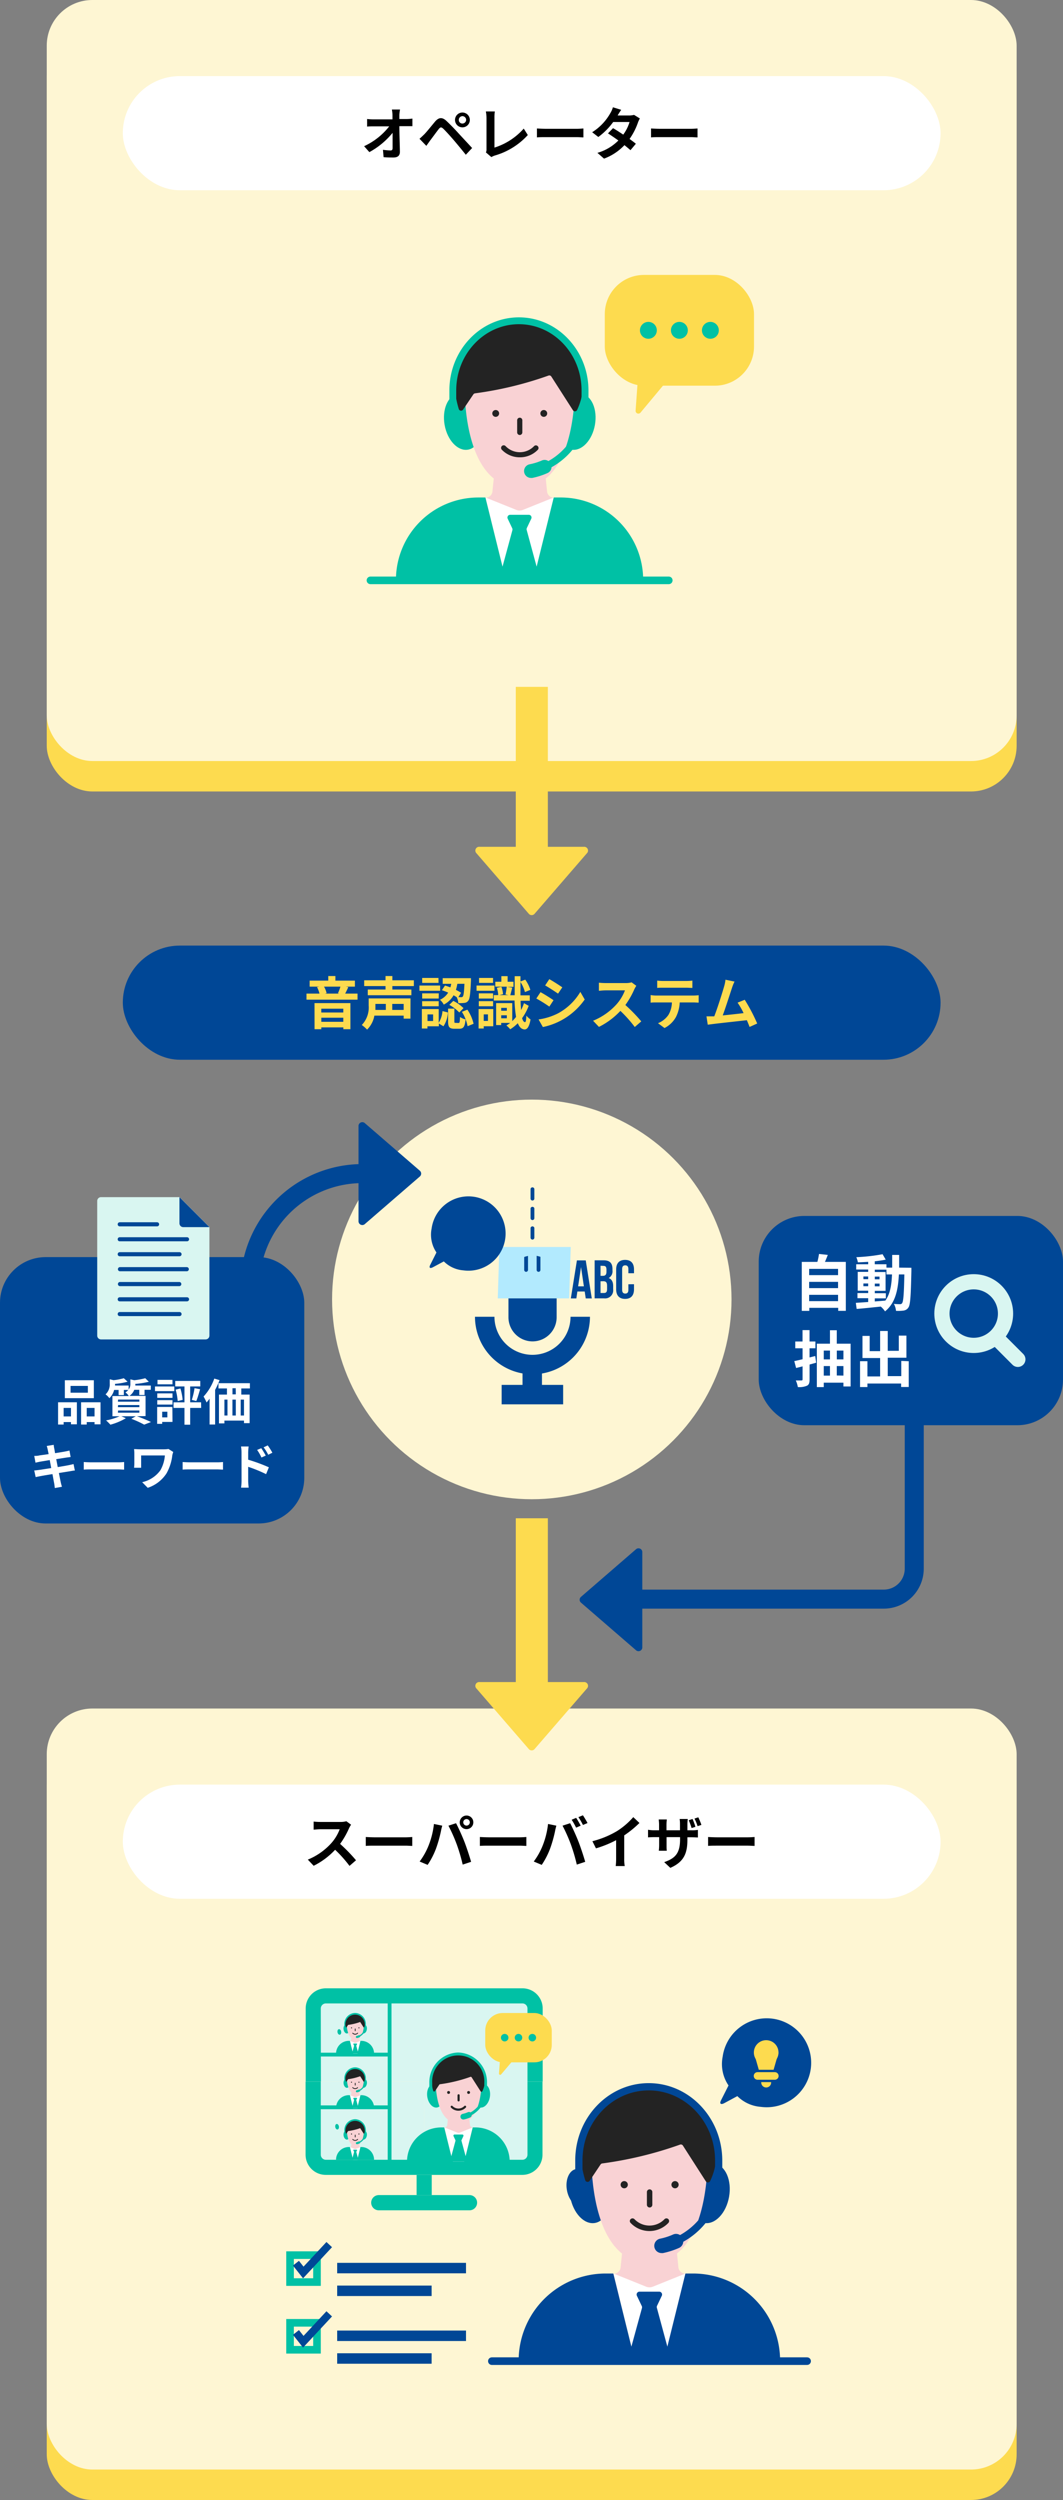 <svg xmlns="http://www.w3.org/2000/svg" viewBox="0 0 279.48 657"><rect x="0" y="0" width="279.48" height="657" fill="#808080" stroke="none"/><defs><clipPath id="clip-path"><path d="M146.35 346.19a6.35 6.35 0 01-6.34 6.33 6.35 6.35 0 01-6.33-6.33v-9.92a6.35 6.35 0 016.33-6.33 6.35 6.35 0 016.34 6.33z" fill="none"/></clipPath><style>.cls-16{fill:none}.cls-2{fill:#fddb4f}.cls-3{fill:#fef6d3}.cls-4{fill:#fff}.cls-5{fill:#004796}.cls-6{fill:#00c1a5}.cls-7{fill:#f9d2d4}.cls-8{fill:#232323}.cls-16{stroke:#00c1a5;stroke-miterlimit:10;stroke-width:2px}.cls-13{fill:#d9f6f1}.cls-18{fill:#0068b7}</style></defs><g id="レイヤー_2" data-name="レイヤー 2"><g id="contents"><rect class="cls-2" x="12.29" y="8" width="255" height="200" rx="12"/><rect class="cls-3" x="12.29" width="255" height="200" rx="12"/><rect class="cls-4" x="32.29" y="20" width="215" height="30" rx="15"/><path d="M105 30.2v1.08h1.88a11.37 11.37 0 001.55-.12v2H105c0 2.19.11 4.7.14 6.72 0 1-.54 1.51-1.68 1.51-.91 0-1.75 0-2.61-.09l-.16-1.94a14 14 0 002 .18c.38 0 .53-.2.53-.63v-4a20.53 20.53 0 01-6.11 5.07l-1.38-1.56a17.86 17.86 0 006.6-5.21h-4.1c-.54 0-1.18 0-1.71.06v-2a14.56 14.56 0 001.67.1h5v-1.08c0-.64-.1-1.12-.15-1.51h2.13a10.93 10.93 0 00-.17 1.42zm6.56 5.09c.67-.69 1.84-2.16 2.87-3.39.89-1 1.78-1.22 2.95-.12 1 .94 2.16 2.14 3.05 3.12s2.54 2.73 3.7 4l-1.66 1.77c-1-1.25-2.28-2.8-3.16-3.83s-2.21-2.49-2.75-3-.79-.45-1.22.09c-.59.75-1.66 2.23-2.25 3-.35.48-.71 1-1 1.4l-1.8-1.86c.47-.4.8-.73 1.27-1.18zm10-5.72a1.95 1.95 0 11-1.93 1.95 1.95 1.95 0 011.94-1.95zm0 2.9a1 1 0 001-.95 1 1 0 00-1-1 1 1 0 00-.94 1 .94.94 0 00.95.95zm6.35 6.66V31a9.51 9.51 0 00-.17-1.71h2.36A10.87 10.87 0 00130 31v7.79a17.13 17.13 0 007.7-5l1.07 1.7a18.72 18.72 0 01-8.7 5.39 4.3 4.3 0 00-.88.41l-1.43-1.23a2 2 0 00.15-.93zm15.67-5.28h8.06c.7 0 1.36-.06 1.75-.09v2.35c-.36 0-1.13-.07-1.75-.07h-8.06c-.86 0-1.86 0-2.41.07v-2.35c.54.04 1.63.09 2.41.09zm18.81-3.5h3a5 5 0 001.31-.16l1.53.94a7.12 7.12 0 00-.5 1.07 17.19 17.19 0 01-2.21 4.32c.64.46 1.23.9 1.66 1.26l-1.42 1.69c-.41-.37-1-.84-1.58-1.33a14.11 14.11 0 01-5.37 3.55l-1.74-1.52a12.66 12.66 0 005.51-3.25c-1-.72-2-1.39-2.73-1.87l1.33-1.37c.79.45 1.74 1.07 2.68 1.7a10.83 10.83 0 001.66-3.32h-4.3a17.8 17.8 0 01-3.91 3.94l-1.62-1.25a14 14 0 004.77-5 6 6 0 00.68-1.56l2.18.67c-.32.49-.75 1.14-.93 1.49zm11.19 3.5h8.06c.7 0 1.36-.06 1.75-.09v2.35c-.36 0-1.13-.07-1.75-.07h-8.06c-.86 0-1.86 0-2.41.07v-2.35c.54.04 1.63.09 2.41.09z"/><rect class="cls-5" x="32.29" y="248.5" width="215" height="30" rx="15"/><path class="cls-2" d="M94 261.12v1.59H80.58v-1.59H84a7.6 7.6 0 00-.65-1.71l.62-.12h-2.56v-1.58h4.9v-1.21h1.87v1.21h5.13v1.58h-2.38l.65.13c-.3.62-.57 1.23-.83 1.7zm-11.31 2.5h9.44v6.86h-1.86V270h-5.79v.48H82.7zm1.78 1.47v1h5.79v-1zm5.79 3.44v-1.07h-5.78v1.07zm-5.07-9.24a6.07 6.07 0 01.68 1.72l-.45.11h3.81l-.38-.09a10.82 10.82 0 00.65-1.74zm22.72 8.41h-1.78v-.79h-7.7a6.86 6.86 0 01-1.92 3.68 8.5 8.5 0 00-1.39-1.22 6.64 6.64 0 001.81-5.13v-1.86h11zm-4.75-8.56v.91h5v1.5H96.69v-1.5h4.67v-.91h-5.61v-1.52h5.61v-1.12h1.8v1.12h5.65v1.52zm-4.46 4.69v1.58h2.74v-1.58zm7.43 0h-3v1.58h3zm9.59-3.45h-5.44V259h5.44zm-.38 8.41a6.87 6.87 0 001-3.08l1.41.36a7.08 7.08 0 01-1.16 3.64l-1.21-.73v.73h-3v.58h-1.47v-5.11h4.43zm0-6.37H111v-1.36h4.36zm-4.36.69h4.36v1.34H111zm4.32-4.8H111V257h4.28zm-1.43 8.28h-1.47v1.73h1.47zM117 259c.45.13.93.31 1.41.49.09-.31.17-.63.23-.94h-2.25v-1.49h7.43v.66c-.15 3.39-.3 4.79-.71 5.27a1.35 1.35 0 01-1 .57 10.54 10.54 0 01-1.61.06 4.41 4.41 0 00-.42-1.56c-.26-.17-.53-.33-.83-.5a6.14 6.14 0 01-2.58 2.45 4.16 4.16 0 00-1-1.26 5 5 0 002.16-1.89 17.19 17.19 0 00-1.65-.63zm3.56 9.84c.28 0 .34-.2.38-1.58a4.21 4.21 0 001.46.64c-.17 2-.6 2.46-1.67 2.46h-1.22c-1.41 0-1.7-.49-1.7-2v-3.29h1.65v3.27c0 .42 0 .47.3.47zm-1.38-5.81a10.4 10.4 0 012.68 1.91l-1.11 1.14a11.25 11.25 0 00-2.61-2zm1.06-4.48a12.38 12.38 0 01-.37 1.6 13.4 13.4 0 011.36.75l-.72 1.16h.72a.45.45 0 00.45-.18c.21-.24.33-1.12.43-3.34zm2.64 6.79a10.81 10.81 0 011.63 3.71l-1.57.64a10.91 10.91 0 00-1.5-3.78zm7.12-4.96h-4.71V259H130zm-.31 9.32h-2.51v.59h-1.35v-5.11h3.86zm-.05-7.28h-3.76v-1.36h3.76zm-3.76.69h3.76v1.34h-3.76zm3.75-4.8h-3.68V257h3.68zm-2.45 8.27v1.72h1.11v-1.72zm11.82-2.25a13.54 13.54 0 01-1.73 3.24c.18.64.42 1 .72 1.05s.35-.65.4-1.71a5 5 0 001.1 1c-.37 2.13-1 2.66-1.59 2.63-.8-.06-1.36-.62-1.76-1.64a10.74 10.74 0 01-2 1.6 5.9 5.9 0 00-1-1 9 9 0 001-.68h-2.37v.57h-1.33v-5.77h4.24v4.74a13.66 13.66 0 001-1.11 32.59 32.59 0 01-.4-4.31h-5.46v-1.42H131a8.72 8.72 0 00-.36-1.92l1.18-.26a6.65 6.65 0 01.44 1.94l-1 .24h2.43l-.78-.17c.12-.58.26-1.45.32-2.05h-3V258h1.59v-1.47h1.64V258H135v1.34h-1.66l1.34.21c-.19.72-.37 1.47-.52 2h1.16v-5h1.52v1.38l1.26-.48a9.37 9.37 0 011.34 2.69l-1.43.58a9 9 0 00-1.17-2.65v3.51h2.44V263h-2.41c0 .92.09 1.73.14 2.45a12.85 12.85 0 00.75-1.82zm-7.22.54v.75h1.47v-.75zm1.47 2.74v-.79h-1.47v.79zm12.28-4.75l-1.1 1.68a37.59 37.59 0 00-3.42-2.13l1.1-1.67c1.01.54 2.65 1.58 3.42 2.12zm1.22 3.43a15.26 15.26 0 005.83-5.62l1.15 2a17.84 17.84 0 01-11 7.24l-1.13-2a16.19 16.19 0 005.15-1.62zm1.09-6.82l-1.12 1.66c-.84-.58-2.4-1.6-3.39-2.16l1.09-1.65c.99.54 2.64 1.61 3.42 2.15zm18.93.53a22 22 0 01-2.35 4.12 42.07 42.07 0 014.18 4.3l-1.71 1.48a33.43 33.43 0 00-3.78-4.24 19.76 19.76 0 01-5.64 4.21l-1.54-1.62a16.91 16.91 0 006.15-4.3 11.81 11.81 0 002.23-3.68h-5.09c-.62 0-1.45.09-1.76.11v-2.13a16.67 16.67 0 001.76.1h5.3a5.53 5.53 0 001.54-.19l1.24.91a6.82 6.82 0 00-.53.93zm5.73 1.63h9.82a11.36 11.36 0 001.37-.09v1.95c-.38 0-.95-.05-1.37-.05h-3.61a9.43 9.43 0 01-1 3.85 7.18 7.18 0 01-3 2.88L173 268.9a6.12 6.12 0 002.72-2.15 6.55 6.55 0 00.93-3.31h-4.15c-.45 0-1 0-1.44.06v-2c.45.08.94.13 1.44.13zm1.91-3.83h6a12.74 12.74 0 001.63-.1v1.93c-.51 0-1.1-.06-1.63-.06h-6c-.53 0-1.16 0-1.62.06v-1.93a12.43 12.43 0 001.62.1zm18.06 1.76c-.49 1.47-1.7 5.27-2.45 7.29 1.83-.18 4-.42 5.48-.6a18.19 18.19 0 00-1.58-2.75l1.88-.76a46.07 46.07 0 013.28 6.24l-2 .9c-.2-.51-.44-1.13-.72-1.77-2.44.28-7 .76-8.87 1l-1.41.18-.34-2.19h2.05c.87-2.22 2.16-6.33 2.6-7.89a9.82 9.82 0 00.35-1.74l2.39.49c-.21.38-.44.94-.66 1.6z"/><rect class="cls-2" x="12.29" y="457" width="255" height="200" rx="12"/><rect class="cls-3" x="12.29" y="449" width="255" height="200" rx="12"/><circle class="cls-3" cx="139.82" cy="341.49" r="52.51"/><rect class="cls-4" x="32.29" y="469" width="215" height="30" rx="15"/><path d="M91.77 480.46a22 22 0 01-2.35 4.12 42.07 42.07 0 014.18 4.3l-1.71 1.48a33.43 33.43 0 00-3.78-4.24 19.76 19.76 0 01-5.64 4.21l-1.54-1.62a16.91 16.91 0 006.15-4.3 11.62 11.62 0 002.23-3.68h-5.08c-.63 0-1.46.09-1.77.11v-2.13a16.71 16.71 0 001.77.1h5.29a5.53 5.53 0 001.54-.19l1.24.91a8.08 8.08 0 00-.53.93zm6.81 2.39h8.06c.7 0 1.36-.06 1.75-.09v2.35c-.36 0-1.13-.07-1.75-.07h-8.06c-.85 0-1.86 0-2.41.07v-2.35c.54.04 1.63.09 2.41.09zm15.51-3.51l2.19.45a14.53 14.53 0 00-.36 1.5 34 34 0 01-1.28 4.51 20.61 20.61 0 01-2.21 4.29l-2.1-.88a18.26 18.26 0 002.34-4.17 21.85 21.85 0 001.42-5.7zm3.81.45l2-.65c.62 1.16 1.66 3.47 2.22 4.92s1.32 3.75 1.74 5.23l-2.21.73a46.14 46.14 0 00-1.56-5.3 42.27 42.27 0 00-2.19-4.93zm4.77-2.67a1.79 1.79 0 11-1.8 1.8 1.81 1.81 0 011.8-1.8zm0 2.65a.86.86 0 10-.87-.85.87.87 0 00.87.85zm5.91 3.08h8.06c.7 0 1.36-.06 1.75-.09v2.35c-.36 0-1.13-.07-1.75-.07h-8.06c-.86 0-1.86 0-2.41.07v-2.35c.54.04 1.63.09 2.41.09zm15.51-3.51l2.19.45a14.53 14.53 0 00-.36 1.5 34 34 0 01-1.28 4.51 20.61 20.61 0 01-2.21 4.29l-2.1-.88a18.26 18.26 0 002.34-4.17 21.85 21.85 0 001.42-5.7zm3.81.45l2-.65c.62 1.16 1.66 3.47 2.22 4.92s1.32 3.75 1.74 5.23l-2.21.73a46.14 46.14 0 00-1.56-5.3 42.27 42.27 0 00-2.19-4.93zm4.77 0l-1.2.52a19.38 19.38 0 00-1.17-2.08l1.18-.5a21.8 21.8 0 011.19 2.06zm1.8-.69l-1.2.51a16.27 16.27 0 00-1.2-2.06l1.19-.49c.38.57.94 1.51 1.21 2.04zm7.8 2.08a19.58 19.58 0 004.23-3.64l1.62 1.54a27.43 27.43 0 01-4 3.26v6.06a10.71 10.71 0 00.13 2h-2.37a16.54 16.54 0 00.11-2v-4.8a29.35 29.35 0 01-5.3 2.15l-.94-1.88a24.21 24.21 0 006.52-2.69zm13.97 9.7l-1.61-1.51c2.89-1 4.17-2.31 4.17-6v-.57h-3.55v2c0 .68 0 1.28.06 1.58h-2.1a13.14 13.14 0 00.09-1.58v-2H172c-.75 0-1.29.05-1.62.06v-2a9.23 9.23 0 001.62.14h1.28v-1.49c0-.43-.05-.88-.09-1.35h2.13a12.16 12.16 0 00-.09 1.37V481h3.55v-1.58a9.11 9.11 0 00-.09-1.39h2.14a10.42 10.42 0 00-.1 1.39V481h1.11a8.44 8.44 0 001.65-.11v2c-.33 0-.86-.05-1.63-.05h-1.13v.5c.02 3.66-.86 5.94-4.49 7.54zm6.6-10.79l-1 .33a21.14 21.14 0 00-.76-2.06l1-.33a16.47 16.47 0 01.76 2.06zm1.57-.5l-1 .33a13.37 13.37 0 00-.82-2l1-.33c.28.56.63 1.41.82 2zm4.17 3.26h8.06c.7 0 1.36-.06 1.75-.09v2.35c-.36 0-1.13-.07-1.75-.07h-8.06c-.86 0-1.86 0-2.41.07v-2.35c.54.04 1.63.09 2.41.09z"/><g id="Operator_WithFace" data-name="Operator/WithFace"><ellipse class="cls-6" cx="151.54" cy="110.8" rx="7.48" ry="4.94" transform="rotate(-80 151.547 110.794)"/><ellipse class="cls-6" cx="121.76" cy="110.8" rx="4.94" ry="7.48" transform="rotate(-10 121.779 110.8)"/><ellipse id="Ear_Right" data-name="Ear/Right" class="cls-6" cx="151.44" cy="111.55" rx="4.79" ry="3.16" transform="rotate(-80 151.436 111.544)"/><ellipse id="Ear_Left" data-name="Ear/Left" class="cls-6" cx="121.87" cy="111.55" rx="3.16" ry="4.79" transform="rotate(-10 121.885 111.557)"/><path class="cls-7" d="M147.48 130.79h-1.86a1.81 1.81 0 01-1.8-1.75l-.34-3.29c7.85-6.26 7.61-23 7.61-23s.18-16.24-14.44-16.24-14.44 16.24-14.44 16.24-.24 16.69 7.61 23l-.34 3.29a1.81 1.81 0 01-1.8 1.75h-1.86a21.69 21.69 0 00-4.14.4 19.84 19.84 0 0029.94 0 21.69 21.69 0 00-4.14-.4z"/><g id="FaceParts"><path class="cls-8" d="M136.65 120.18a6.5 6.5 0 01-4.72-2 .68.68 0 011-.94 5.18 5.18 0 007.49 0 .67.67 0 01.95 0 .68.68 0 010 1 6.5 6.5 0 01-4.72 1.94z"/><circle class="cls-8" cx="130.33" cy="108.65" r=".9"/><circle class="cls-8" cx="142.97" cy="108.65" r=".9"/><path class="cls-8" d="M136.65 114.32a.69.69 0 01-.68-.68v-3.19a.68.68 0 011.36 0v3.19a.69.69 0 01-.68.68z"/></g><path id="Hair" class="cls-8" d="M152.57 95.61a13.12 13.12 0 00-8-8.4.66.66 0 01-.19-.09c-.92-.7-9.06-6.39-18.7.51-8.4 6-6.15 16.31-5.06 19.85a.63.63 0 001.13.17l2.7-4a.66.66 0 01.44-.28 94.37 94.37 0 0019.32-4.67.62.62 0 01.74.25l5.68 8.86a.63.63 0 001.11-.09 16.72 16.72 0 00.83-12.11z"/><path class="cls-6" d="M136.43 83.4c-10.08 0-18.28 8.61-18.28 19.2v6a.9.9 0 101.8 0v-6c0-9.59 7.39-17.4 16.48-17.4s16.47 7.8 16.47 17.4v3.77a17 17 0 01-8.72 14.8 1.78 1.78 0 00-1.72-.15 15.9 15.9 0 01-3.24 1 1.81 1.81 0 00.36 3.58 2.33 2.33 0 00.37 0 19.25 19.25 0 004-1.28 1.79 1.79 0 001.06-1.53 18.76 18.76 0 009.71-15.93v-4.26c-.02-10.6-8.22-19.2-18.29-19.2z"/><path class="cls-4" d="M127.64 130.74l8.13 3.27a2.25 2.25 0 001.69 0l8.13-3.27-5.36 21.66H133z"/><path class="cls-6" d="M147.45 130.74h-1.86l-4.5 18.18-2.6-9.59a.75.75 0 010-.51l1.2-2.53a.72.72 0 00-.61-1h-5a.72.72 0 00-.61 1l1.2 2.53a.75.75 0 01.05.51l-2.6 9.59-4.5-18.18h-1.86a21.66 21.66 0 00-21.66 21.66h65a21.66 21.66 0 00-21.65-21.66z"/></g><path stroke-width="2" stroke-miterlimit="10" stroke-linecap="round" stroke="#00c1a5" fill="none" d="M97.4 152.52h78.43"/><rect class="cls-2" x="159.01" y="72.25" width="39.23" height="29.11" rx="10.29"/><path class="cls-2" d="M167.77 98.68l-.66 9.25a.73.73 0 001.28.52l6.61-7.93a.73.73 0 00-.4-1.18L168.65 98a.72.72 0 00-.88.68z"/><circle class="cls-6" cx="170.47" cy="86.81" r="2.22"/><circle class="cls-6" cx="178.62" cy="86.81" r="2.22"/><circle class="cls-6" cx="186.77" cy="86.81" r="2.22"/><path class="cls-2" d="M135.61 180.51h8.43v47.5h-8.43z"/><path class="cls-2" d="M139 240.11l-13.7-15.84a1 1 0 01.79-1.73h27.4a1 1 0 01.79 1.73l-13.7 15.84a1 1 0 01-1.58 0zM135.61 399h8.43v48.52h-8.43z"/><path class="cls-2" d="M139 459.62l-13.7-15.84a1 1 0 01.79-1.73h27.4a1 1 0 01.79 1.73l-13.7 15.84a1 1 0 01-1.58 0z"/><path class="cls-5" d="M146.35 346.19a6.35 6.35 0 01-6.34 6.33 6.35 6.35 0 01-6.33-6.33v-9.92a6.35 6.35 0 016.33-6.33 6.35 6.35 0 016.34 6.33z"/><path class="cls-5" d="M140 361.17a15.14 15.14 0 01-15.12-15.12H130a10 10 0 0020 0h5.11A15.14 15.14 0 01140 361.17z"/><path class="cls-5" d="M137.38 358.61h5.11v10.01h-5.11z"/><path fill="#b2eafe" d="M149.64 341.22h-18.77l.42-13.51h18.77l-.42 13.51z"/><path class="cls-5" d="M131.89 363.95h16.17v5.11h-16.17zm-18.41-41.1a9.77 9.77 0 118.34 11 8.16 8.16 0 01-5.13-2.35l-2.9 1.55c-.77.4-1.06.09-.66-.67l1.62-3.23a8.31 8.31 0 01-1.27-6.3zm42.11 18.38H154l-.27-1.82h-1.93l-.27 1.82h-1.45l1.6-10H154zm-3.59-3.18h1.51l-.75-5.07zm6.69-6.84c1.65 0 2.34.76 2.34 2.3v.36a2 2 0 01-1 2c.86.33 1.18 1.07 1.18 2.15v.81a2.13 2.13 0 01-2.4 2.38h-2.47v-10zm-.8 1.43v2.65h.62c.58 0 .94-.26.94-1.06v-.56c0-.73-.24-1-.8-1zm0 4.08v3.08h.9c.53 0 .82-.24.82-1v-.87c0-.93-.29-1.22-1-1.22zm8.8.77v1.34c0 1.61-.8 2.52-2.34 2.52s-2.35-.91-2.35-2.52v-5.22c0-1.61.8-2.51 2.35-2.51s2.34.9 2.34 2.51v1h-1.48v-1.08c0-.73-.32-1-.82-1s-.82.25-.82 1v5.42c0 .73.32 1 .82 1s.82-.24.82-1v-1.44zM140 325.77a.51.51 0 01-.51-.51v-2.56a.51.51 0 011 0v2.56a.51.51 0 01-.49.51zm0-5.13a.51.51 0 01-.51-.51v-2.57a.51.51 0 011 0v2.57a.51.51 0 01-.49.51zm0-5.14a.51.51 0 01-.51-.51v-2.55a.51.51 0 011 0V315a.51.51 0 01-.49.5z"/><g clip-path="url(#clip-path)"><path class="cls-5" d="M138.33 334.24a.51.51 0 01-.51-.51V329a.52.52 0 011 0v4.78a.51.51 0 01-.49.46zm3.27 0a.51.51 0 01-.51-.51V329a.52.52 0 011 0v4.78a.51.51 0 01-.49.46z"/></g><g id="Operator_WithFace-2" data-name="Operator/WithFace"><ellipse class="cls-5" cx="186.54" cy="576.41" rx="7.91" ry="5.22" transform="rotate(-80 186.54 576.405)"/><ellipse class="cls-5" cx="155.06" cy="576.41" rx="5.22" ry="7.91" transform="rotate(-10 155.042 576.427)"/><ellipse id="Ear_Right-2" data-name="Ear/Right" class="cls-5" cx="186.42" cy="577.2" rx="5.06" ry="3.34" transform="rotate(-80 186.422 577.2)"/><ellipse id="Ear_Left-2" data-name="Ear/Left" class="cls-5" cx="155.17" cy="577.2" rx="3.34" ry="5.06" transform="matrix(.98 -.17 .17 .98 -97.87 35.71)"/><path class="cls-7" d="M182.25 597.53h-2a1.91 1.91 0 01-1.91-1.85l-.34-3.48c8.29-6.61 8-24.24 8-24.24s.19-17.17-15.26-17.17-15.2 17.21-15.2 17.21-.26 17.63 8 24.24l-.36 3.48a1.9 1.9 0 01-1.9 1.85h-2a23.4 23.4 0 00-4.28.43 21 21 0 0031.65 0 23.37 23.37 0 00-4.4-.47z"/><g id="FaceParts-2" data-name="FaceParts"><path class="cls-8" d="M170.8 586.32a6.82 6.82 0 01-5-2.13.7.7 0 010-1 .72.72 0 011 0 5.48 5.48 0 007.92 0 .72.72 0 011 0 .73.73 0 010 1 6.86 6.86 0 01-4.92 2.13z"/><circle class="cls-8" cx="164.12" cy="574.14" r=".95"/><circle class="cls-8" cx="177.48" cy="574.14" r=".95"/><path class="cls-8" d="M170.8 580.13a.72.72 0 01-.72-.72V576a.72.72 0 011.43 0v3.37a.71.71 0 01-.71.76z"/></g><path id="Hair-2" data-name="Hair" class="cls-8" d="M187.62 560.36a13.89 13.89 0 00-8.46-8.88.58.58 0 01-.21-.1c-1-.73-9.56-6.74-19.76.54-8.87 6.34-6.49 17.24-5.34 21a.66.66 0 001.19.18l2.85-4.26a.66.66 0 01.47-.29 100.36 100.36 0 0020.42-4.94.64.64 0 01.78.27l6 9.35a.66.66 0 001.17-.08 17.77 17.77 0 00.89-12.79z"/><path class="cls-5" d="M170.56 547.45c-10.65 0-19.32 9.1-19.32 20.3v6.36a1 1 0 101.91 0v-6.36c0-10.14 7.81-18.39 17.41-18.39S188 557.61 188 567.75v4a17.89 17.89 0 01-9.21 15.63 1.92 1.92 0 00-1.82-.15 16.53 16.53 0 01-3.43 1.1 1.91 1.91 0 00.39 3.78 1.69 1.69 0 00.38 0 20.66 20.66 0 004.21-1.35 1.9 1.9 0 001.12-1.62 19.82 19.82 0 0010.26-16.83v-4.5c-.02-11.26-8.69-20.36-19.34-20.36z"/><path class="cls-4" d="M161.28 597.48l8.59 3.46a2.38 2.38 0 001.78 0l8.59-3.46-5.66 22.9h-7.64z"/><path class="cls-5" d="M182.21 597.48h-2l-4.75 19.22-2.74-10.14a.77.77 0 010-.54l1.27-2.67a.76.76 0 00-.64-1.1h-5.25a.76.76 0 00-.64 1.1l1.27 2.67a.78.78 0 01.05.54L166 616.7l-4.75-19.22h-2a22.89 22.89 0 00-22.89 22.9h68.74a22.89 22.89 0 00-22.89-22.9z"/></g><path stroke="#004796" stroke-width="2" stroke-miterlimit="10" stroke-linecap="round" fill="none" d="M129.32 620.51h82.88"/><path class="cls-13" d="M84.34 547.05v19.21a1.34 1.34 0 001.33 1.33h25.84v-20.54z"/><path class="cls-13" d="M111.51 526.5H85.67a1.34 1.34 0 00-1.33 1.33v19.22h27.17zm0 41.09h25.85a1.33 1.33 0 001.32-1.33v-19.21h-27.17zm25.85-41.09h-25.85v20.55h27.17v-19.22a1.33 1.33 0 00-1.32-1.33z"/><path class="cls-6" d="M84.34 527.83a1.34 1.34 0 011.33-1.33h51.69a1.33 1.33 0 011.32 1.33v19.22h4v-19.22a5.3 5.3 0 00-5.3-5.3H85.67a5.3 5.3 0 00-5.3 5.3v19.22h4zm25.19 43.73h3.98v5.3h-3.98z"/><path class="cls-6" d="M138.68 547.05v19.21a1.33 1.33 0 01-1.32 1.33H85.67a1.34 1.34 0 01-1.33-1.33v-19.21h-4v19.21a5.3 5.3 0 005.3 5.3h51.69a5.3 5.3 0 005.3-5.3v-19.21zm-39.09 29.82a2 2 0 100 4h23.85a2 2 0 100-4H99.59z"/><path d="M83.52 553.8h18.52m-18.52-13.85h19.17m-.26-14.89v43.9" stroke-miterlimit="10" stroke="#00c1a5" fill="none"/><g id="Operator_WithFace-3" data-name="Operator/WithFace"><ellipse class="cls-6" cx="95.7" cy="561.15" rx="1.16" ry=".76" transform="rotate(-80 95.694 561.152)"/><ellipse class="cls-6" cx="91.09" cy="561.15" rx=".76" ry="1.16" transform="rotate(-10 91.074 561.155)"/><ellipse id="Ear_Right-3" data-name="Ear/Right" class="cls-6" cx="95.68" cy="561.27" rx=".74" ry=".49" transform="rotate(-80.2 95.253 563.5)"/><ellipse id="Ear_Left-3" data-name="Ear/Left" class="cls-6" cx="91.11" cy="561.27" rx=".49" ry=".74" transform="matrix(.98 -.17 .17 .98 -96.08 24.35)"/><path class="cls-7" d="M95.07 564.25h-.29a.29.29 0 01-.28-.28v-.5c1.21-1 1.18-3.55 1.18-3.55s0-2.51-2.24-2.51-2.23 2.51-2.23 2.51 0 2.58 1.18 3.55l-.06.5a.27.27 0 01-.27.28h-.29a3.31 3.31 0 00-.64.06 3.08 3.08 0 004.63 0 3.39 3.39 0 00-.69-.06z"/><g id="FaceParts-3" data-name="FaceParts"><path class="cls-8" d="M93.39 562.61a1 1 0 01-.73-.32.09.09 0 010-.14.1.1 0 01.14 0 .81.81 0 00.58.25.79.79 0 00.58-.25.11.11 0 01.15 0 .1.1 0 010 .14 1 1 0 01-.72.32z"/><circle class="cls-8" cx="92.42" cy="560.82" r=".14"/><circle class="cls-8" cx="94.37" cy="560.82" r=".14"/><path class="cls-8" d="M93.39 561.7a.1.1 0 01-.1-.11v-.49a.09.09 0 01.1-.1.1.1 0 01.11.1v.49a.11.11 0 01-.11.11z"/></g><path id="Hair-3" data-name="Hair" class="cls-8" d="M95.85 558.81a2 2 0 00-1.23-1.3 2.45 2.45 0 00-2.9.08 2.72 2.72 0 00-.78 3.07.1.1 0 00.18 0l.41-.63h.07a14.56 14.56 0 003-.72.08.08 0 01.11 0l.88 1.37a.1.1 0 00.17 0 2.51 2.51 0 00.09-1.87z"/><path class="cls-6" d="M93.36 556.92a2.9 2.9 0 00-2.83 3v.93a.14.14 0 00.28 0v-.93a2.55 2.55 0 115.1 0v.58a2.63 2.63 0 01-1.35 2.29.29.29 0 00-.27 0 2.91 2.91 0 01-.5.16.28.28 0 00-.22.33.29.29 0 00.28.22h.05a3.41 3.41 0 00.62-.19.27.27 0 00.16-.24 2.87 2.87 0 001.5-2.46v-.66a2.9 2.9 0 00-2.82-3.03z"/><path class="cls-4" d="M92 564.24l1.26.5a.3.3 0 00.26 0l1.25-.5-.77 3.35h-1.17z"/><path class="cls-6" d="M95.06 564.24h-.29l-.69 2.81-.4-1.48a.11.11 0 010-.08l.19-.39a.11.11 0 00-.09-.16H93a.11.11 0 00-.1.16l.19.39a.19.19 0 010 .08l-.4 1.48-.7-2.81h-.29a3.35 3.35 0 00-3.35 3.35h10a3.35 3.35 0 00-3.29-3.35z"/></g><g id="Operator_WithFace-4" data-name="Operator/WithFace"><ellipse class="cls-6" cx="95.7" cy="547.53" rx="1.16" ry=".76" transform="rotate(-80 95.695 547.526)"/><ellipse class="cls-6" cx="91.09" cy="547.53" rx=".76" ry="1.16" transform="rotate(-10 91.116 547.51)"/><ellipse id="Ear_Right-4" data-name="Ear/Right" class="cls-6" cx="95.68" cy="547.64" rx=".74" ry=".49" transform="rotate(-80 95.678 547.643)"/><ellipse id="Ear_Left-4" data-name="Ear/Left" class="cls-6" cx="91.11" cy="547.64" rx=".49" ry=".74" transform="rotate(-10 91.106 547.625)"/><path class="cls-7" d="M95.07 550.62h-.29a.28.28 0 01-.28-.27v-.51c1.21-1 1.18-3.55 1.18-3.55s0-2.51-2.24-2.51-2.23 2.51-2.23 2.51 0 2.58 1.18 3.55l-.06.51a.27.27 0 01-.27.27h-.29a3.31 3.31 0 00-.64.06 3.06 3.06 0 004.63 0 3.39 3.39 0 00-.69-.06z"/><g id="FaceParts-4" data-name="FaceParts"><path class="cls-8" d="M93.39 549a1 1 0 01-.73-.31.1.1 0 010-.15.1.1 0 01.14 0 .81.81 0 00.58.25.79.79 0 00.58-.25.11.11 0 01.15.15 1 1 0 01-.72.31z"/><circle class="cls-8" cx="92.42" cy="547.2" r=".14"/><circle class="cls-8" cx="94.37" cy="547.2" r=".14"/><path class="cls-8" d="M93.39 548.07a.09.09 0 01-.1-.1v-.49a.1.1 0 01.1-.11.11.11 0 01.11.11v.52a.1.1 0 01-.11.07z"/></g><path id="Hair-4" data-name="Hair" class="cls-8" d="M95.85 545.18a2 2 0 00-1.23-1.3 2.41 2.41 0 00-2.9.08 2.7 2.7 0 00-.78 3.06.1.1 0 00.18 0l.41-.62a.08.08 0 01.07 0 15.29 15.29 0 003-.73.09.09 0 01.11 0l.88 1.37a.09.09 0 00.17 0 2.54 2.54 0 00.09-1.86z"/><path class="cls-6" d="M93.36 543.29a2.9 2.9 0 00-2.83 3v.93a.14.14 0 00.28 0v-.93a2.55 2.55 0 115.1 0v.58a2.63 2.63 0 01-1.35 2.29.29.29 0 00-.27 0 2.91 2.91 0 01-.5.16.28.28 0 00-.22.33.29.29 0 00.28.22h.05a3.45 3.45 0 00.62-.2.26.26 0 00.16-.24 2.87 2.87 0 001.5-2.46v-.65a2.9 2.9 0 00-2.82-3.03z"/><path class="cls-4" d="M92 550.61l1.26.51a.39.39 0 00.26 0l1.25-.51L94 554h-1.17z"/><path class="cls-6" d="M95.06 550.61h-.29l-.69 2.81-.4-1.48a.11.11 0 010-.08l.19-.39a.12.12 0 00-.09-.16H93a.12.12 0 00-.1.16l.19.39a.22.22 0 010 .08l-.4 1.48-.7-2.81h-.29a3.35 3.35 0 00-3.34 3.39h10a3.35 3.35 0 00-3.3-3.39z"/></g><g id="Operator_WithFace-5" data-name="Operator/WithFace"><ellipse class="cls-6" cx="95.7" cy="533.25" rx="1.16" ry=".76" transform="rotate(-80 95.694 533.248)"/><ellipse class="cls-6" cx="91.09" cy="533.25" rx=".76" ry="1.16" transform="rotate(-10 91.093 533.285)"/><ellipse id="Ear_Right-5" data-name="Ear/Right" class="cls-6" cx="95.68" cy="533.37" rx=".74" ry=".49" transform="rotate(-80 95.682 533.37)"/><ellipse id="Ear_Left-5" data-name="Ear/Left" class="cls-6" cx="91.11" cy="533.37" rx=".49" ry=".74" transform="rotate(-9.8 93.81 544.723)"/><path class="cls-7" d="M95.07 536.34h-.29a.28.28 0 01-.28-.27v-.51c1.21-1 1.18-3.54 1.18-3.54s0-2.52-2.24-2.52-2.28 2.5-2.28 2.5 0 2.58 1.18 3.54l-.06.51a.27.27 0 01-.27.27h-.29a3.3 3.3 0 00-.64.07 3.08 3.08 0 004.63 0 3.39 3.39 0 00-.64-.05z"/><g id="FaceParts-5" data-name="FaceParts"><path class="cls-8" d="M93.39 534.7a1 1 0 01-.73-.31.1.1 0 010-.15.1.1 0 01.14 0 .8.8 0 00.58.24.78.78 0 00.58-.24.1.1 0 11.15.14 1 1 0 01-.72.32z"/><circle class="cls-8" cx="92.42" cy="532.92" r=".14"/><circle class="cls-8" cx="94.37" cy="532.92" r=".14"/><path class="cls-8" d="M93.39 533.8a.1.1 0 01-.1-.11v-.49a.09.09 0 01.1-.1.1.1 0 01.11.1v.49a.11.11 0 01-.11.11z"/></g><path id="Hair-5" data-name="Hair" class="cls-8" d="M95.85 530.91a2 2 0 00-1.23-1.3 2.41 2.41 0 00-2.9.08 2.72 2.72 0 00-.78 3.07.1.1 0 00.18 0l.41-.63a.1.1 0 01.07 0 14.56 14.56 0 003-.72.08.08 0 01.11 0l.88 1.37a.1.1 0 00.17 0 2.51 2.51 0 00.09-1.87z"/><path class="cls-6" d="M93.36 529a2.9 2.9 0 00-2.83 3v.93a.14.14 0 00.28 0V532a2.55 2.55 0 115.1 0v.58a2.65 2.65 0 01-1.35 2.29.29.29 0 00-.27 0 2.27 2.27 0 01-.5.17.28.28 0 00-.22.33.29.29 0 00.28.22h.05a2.8 2.8 0 00.62-.2.25.25 0 00.16-.23 2.89 2.89 0 001.5-2.47V532a2.9 2.9 0 00-2.82-3z"/><path class="cls-4" d="M92 536.34l1.26.5a.3.3 0 00.26 0l1.25-.5-.77 3.35h-1.17z"/><path class="cls-6" d="M95.06 536.34h-.29l-.69 2.81-.4-1.48a.11.11 0 010-.08l.19-.39a.11.11 0 00-.09-.16H93a.11.11 0 00-.1.16l.19.39a.19.19 0 010 .08l-.4 1.48-.7-2.81h-.29a3.35 3.35 0 00-3.35 3.35h10a3.35 3.35 0 00-3.29-3.35z"/></g><g id="Operator_WithFace-6" data-name="Operator/WithFace"><ellipse class="cls-6" cx="126.77" cy="550.79" rx="3.11" ry="2.05" transform="rotate(-80 126.768 550.792)"/><ellipse class="cls-6" cx="114.38" cy="550.79" rx="2.05" ry="3.11" transform="rotate(-10 114.38 550.813)"/><ellipse id="Ear_Right-6" data-name="Ear/Right" class="cls-6" cx="126.72" cy="551.11" rx="1.99" ry="1.31" transform="rotate(-80 126.718 551.106)"/><ellipse id="Ear_Left-6" data-name="Ear/Left" class="cls-6" cx="114.42" cy="551.11" rx="1.31" ry="1.99" transform="rotate(-10 114.412 551.104)"/><path class="cls-7" d="M125.08 559.11h-.78a.76.76 0 01-.75-.73l-.14-1.37c3.27-2.6 3.17-9.54 3.17-9.54s.07-6.76-6-6.76-6 6.76-6 6.76-.1 6.94 3.16 9.54l-.14 1.37a.75.75 0 01-.75.73h-.77a9 9 0 00-1.73.16 8.25 8.25 0 0012.46 0 8.88 8.88 0 00-1.73-.16z"/><g id="FaceParts-6" data-name="FaceParts"><path class="cls-8" d="M120.57 554.7a2.69 2.69 0 01-2-.84.28.28 0 010-.4.27.27 0 01.39 0 2.17 2.17 0 003.12 0 .28.28 0 01.4 0 .29.29 0 010 .4 2.71 2.71 0 01-1.91.84z"/><circle class="cls-8" cx="117.94" cy="549.9" r=".38"/><circle class="cls-8" cx="123.2" cy="549.9" r=".38"/><path class="cls-8" d="M120.57 552.26a.29.29 0 01-.28-.28v-1.33a.28.28 0 01.28-.28.27.27 0 01.28.28V552a.28.28 0 01-.28.26z"/></g><path id="Hair-6" data-name="Hair" class="cls-8" d="M127.19 544.48a5.4 5.4 0 00-3.33-3.49h-.08a6.5 6.5 0 00-7.78.22c-3.49 2.49-2.55 6.78-2.1 8.25a.26.26 0 00.47.07l1.12-1.67a.26.26 0 01.19-.12 39.31 39.31 0 008-1.94.27.27 0 01.31.1l2.36 3.69a.26.26 0 00.46 0 6.93 6.93 0 00.38-5.11z"/><path class="cls-6" d="M120.48 539.4a7.81 7.81 0 00-7.6 8v2.51a.37.37 0 00.37.38.38.38 0 00.38-.38v-2.51a6.86 6.86 0 1113.7 0v1.6a7 7 0 01-3.63 6.15.74.74 0 00-.71-.05 7.07 7.07 0 01-1.35.43.75.75 0 00.15 1.48h.15a8.68 8.68 0 001.66-.53.76.76 0 00.44-.64 7.83 7.83 0 004-6.62v-1.78a7.81 7.81 0 00-7.56-8.04z"/><path class="cls-4" d="M116.83 559.09l3.38 1.36a.94.94 0 00.7 0l3.38-1.36-2.23 9h-3z"/><path class="cls-6" d="M125.06 559.09h-.77l-1.87 7.56-1.08-4a.26.26 0 010-.21l.49-1.06a.3.3 0 00-.25-.43h-2.09a.3.3 0 00-.25.43l.5 1.06a.37.37 0 010 .21l-1.08 4-1.87-7.56h-.78a9 9 0 00-9 9h27a9 9 0 00-8.95-9z"/></g><rect class="cls-2" x="127.58" y="529.02" width="17.49" height="12.97" rx="4.59"/><path class="cls-2" d="M131.49 540.79l-.3 4.13a.32.32 0 00.57.23l3-3.54a.32.32 0 00-.18-.52l-2.65-.59a.32.32 0 00-.44.29z"/><circle class="cls-6" cx="132.69" cy="535.5" r=".99"/><circle class="cls-6" cx="136.32" cy="535.5" r=".99"/><circle class="cls-6" cx="139.96" cy="535.5" r=".99"/><path class="cls-5" d="M190 540.5a11.69 11.69 0 1110 13.18 9.74 9.74 0 01-6.14-2.82l-3.47 1.87c-.92.47-1.28.1-.8-.81l1.95-3.86a10 10 0 01-1.54-7.56z"/><circle class="cls-2" cx="201.44" cy="539.4" r="3.24"/><path class="cls-2" d="M202.74 547.18a1.3 1.3 0 11-2.59 0zm.65-3.24h-3.89l-1.3-4.54h6.49l-1.3 4.54z"/><path stroke-linejoin="round" stroke="#fddb4f" stroke-width="2" stroke-linecap="round" fill="none" d="M199.17 545.56h4.54"/><path class="cls-16" d="M76.26 592.65h7.08v7.08h-7.08z"/><path class="cls-5" d="M88.65 594.68h33.87v2.75H88.65zm0 5.97h24.83v2.75H88.65z"/><path class="cls-16" d="M76.26 610.44h7.08v7.08h-7.08z"/><path class="cls-5" d="M88.65 612.47h33.87v2.75H88.65zm0 5.97h24.83v2.75H88.65z"/><path d="M77.81 594.77l1.93 2.44 6.82-7.33m-8.75 23.09l1.93 2.44 6.82-7.33" stroke="#004796" stroke-width="2" stroke-miterlimit="10" fill="none"/><g id="ドキュメント"><rect id="Body" class="cls-5" y="330.37" width="80" height="70" rx="12"/></g><path class="cls-4" d="M15.27 368.52h4.94v5.79h-1.55v-.59h-1.93v.65h-1.46zm1.46 1.48v2.24h1.93V370zm7.94-2.56h-7.62v-4.71h7.62zm-1.57-3.22h-4.55V366h4.55zm3.33 4.3v5.8h-1.57v-.6H22.8v.65h-1.48v-5.85zm-1.57 3.72V370H22.8v2.24zm11.14-.05a37 37 0 013.7 1.52l-1.79.69a26.35 26.35 0 00-3.38-1.54l1.17-.67h-3.8l1.19.52a16.49 16.49 0 01-4.06 1.7 15.21 15.21 0 00-1.14-1.13 15.67 15.67 0 003.57-1.09h-1.9v-5.31h4.31a3.69 3.69 0 00-.89-.95 3.31 3.31 0 00.75-.65h-1.17v1.35h-1.38v-1.35H30a4.37 4.37 0 01-1.25 2.16 4.38 4.38 0 00-1-1 3.53 3.53 0 001.1-2.78v-1.19l1 .25a16 16 0 002.7-.52l1 .91a16.21 16.21 0 01-3.3.56v.45h3.57v1.06a2.36 2.36 0 00.46-1.51v-1.18l1 .24a19.73 19.73 0 002.91-.53l.94.92a19.55 19.55 0 01-3.55.56v.07a2.42 2.42 0 010 .37h4.07v1.12H38v1.37h-1.38v-1.37H35.3a3.48 3.48 0 01-1.27 1.6h4.24v5.31zm-5-3.83h5.64v-.56h-5.59zm0 1.45h5.64v-.56h-5.59zm0 1.44h5.64v-.57h-5.59zm14.83-5.66h-5.08v-1.22h5.08zm-.48 8.09h-2.71v.51h-1.32v-4.44h4zm-4-7.5h4v1.18h-4zm0 1.78h4v1.16h-4zm4-4.16h-3.94v-1.17h3.93zm-2.71 7.2v1.49H44V371zm10.25-1H50v4.41h-1.5V370h-2.87v-1.47h2.87v-4.17h-2.42v-1.45h6.58v1.45H50v4.17h2.87zm-5.46-5.11a15 15 0 01.59 3l-1.3.31a15.26 15.26 0 00-.54-3zm3 3a18.71 18.71 0 00.72-3.08l1.46.28c-.32 1.09-.67 2.32-1 3.1zm7.3-5.19a25.36 25.36 0 01-1.17 2.56v9.1H55.1v-6.79a9.87 9.87 0 01-.79 1 12.72 12.72 0 00-.79-1.56 13.45 13.45 0 002.82-4.72zm5.71 2.18v1.62h2.19v7.5h-1.48v-.67H59v.74h-1.43v-7.57h2.1v-1.62h-2.23v-1.38h8.26v1.38zM59 372h.81v-4.18H59zm2.11-4.18V372H62v-4.18zm.87-3h-.86v1.62H62zm2.17 3h-.87V372h.87zM12.29 380l1.84-.3c0 .26.07.7.14 1s.1.61.21 1.2c1.1-.18 2.09-.34 2.56-.43s.91-.18 1.22-.27l.31 1.7-1.19.16-2.6.41c.13.65.26 1.37.4 2.08 1.17-.19 2.24-.37 2.82-.49s1-.21 1.33-.31l.35 1.71c-.35 0-.89.12-1.38.2l-2.82.45c.21 1.07.39 1.94.47 2.34s.22.86.33 1.28l-1.87.33c-.06-.48-.1-.93-.18-1.31s-.23-1.27-.44-2.36c-1.33.22-2.55.42-3.11.53s-1 .19-1.3.27L9 386.43c.35 0 .93-.09 1.35-.14.6-.08 1.81-.28 3.12-.48-.13-.71-.27-1.43-.39-2.1l-2.55.42c-.41.09-.75.15-1.19.27L9 382.61c.42 0 .81 0 1.21-.09s1.46-.2 2.58-.38l-.24-1.14a7.46 7.46 0 00-.26-1zm11.82 4.3h7c.61 0 1.18-.05 1.52-.08v2c-.31 0-1-.06-1.52-.06h-7c-.74 0-1.61 0-2.09.06v-2c.47.04 1.41.08 2.09.08zm21.2-1.9a12.64 12.64 0 01-1.54 4.82 9.4 9.4 0 01-4.93 3.78l-1.46-1.48a8.08 8.08 0 004.79-3.13 9.34 9.34 0 001.18-3.9h-6.24v3.24h-1.86a10.63 10.63 0 00.07-1.07v-2.74a10 10 0 00-.07-1.1c.42 0 1 .06 1.6.06h6.21a7.67 7.67 0 001.24-.09l1.25.79a7.57 7.57 0 00-.24.82zm4.8 1.9h7c.61 0 1.18-.05 1.52-.08v2c-.31 0-1-.06-1.52-.06h-7c-.74 0-1.61 0-2.09.06v-2c.47.04 1.41.08 2.09.08zm13.39-2.59a9.24 9.24 0 00-.13-1.57h2a14.36 14.36 0 00-.12 1.57v1.9a44.68 44.68 0 015.44 2l-.73 1.8a35.32 35.32 0 00-4.71-1.93v3.68c0 .36.07 1.27.13 1.8h-2a13.62 13.62 0 00.13-1.8zm6.37.82l-1.13.51a11.53 11.53 0 00-1.14-2l1.09-.45a22.62 22.62 0 011.18 1.94zm1.74-.75l-1.09.53a12.49 12.49 0 00-1.21-1.95l1.08-.51a16.57 16.57 0 011.22 1.93z"/><g id="ドキュメント-2" data-name="ドキュメント"><path id="Body-2" data-name="Body" class="cls-13" d="M54.08 352H26.56a1 1 0 01-1-1v-35.39a1 1 0 011-1H47.2l7.86 7.86V351a1 1 0 01-.98 1z"/><path class="cls-5" d="M55.06 322.49h-6.88a1 1 0 01-1-1v-6.88z"/><g id="Lines"><path class="cls-18" d="M31.48 321.75h9.82"/><path class="cls-5" d="M41.3 322.29h-9.82a.54.54 0 010-1.08h9.82a.54.54 0 110 1.08z"/><path class="cls-18" d="M31.48 325.68h17.69"/><path class="cls-5" d="M49.17 326.22H31.48a.54.54 0 010-1.08h17.69a.54.54 0 110 1.08z"/><path class="cls-18" d="M31.48 329.61H47.2"/><path class="cls-5" d="M47.2 330.15H31.48a.54.54 0 010-1.08H47.2a.54.54 0 110 1.08z"/><path class="cls-18" d="M31.48 333.54h17.69"/><path class="cls-5" d="M49.17 334.09H31.48a.55.55 0 010-1.09h17.69a.55.55 0 010 1.09z"/><path class="cls-18" d="M31.48 337.48H47.2"/><path class="cls-5" d="M47.2 338H31.48a.55.55 0 010-1.09H47.2a.55.55 0 010 1.09z"/><path class="cls-18" d="M31.48 341.41h17.69"/><path class="cls-5" d="M49.17 342H31.48a.54.54 0 01-.54-.54.54.54 0 01.54-.54h17.69a.54.54 0 01.54.54.55.55 0 01-.54.54z"/><path class="cls-18" d="M31.48 345.34H47.2"/><path class="cls-5" d="M47.2 345.88H31.48a.54.54 0 010-1.08H47.2a.54.54 0 110 1.08z"/></g></g><rect class="cls-5" x="199.48" y="319.55" width="80" height="55" rx="12"/><path class="cls-4" d="M222.38 331.63v12.86h-2v-.79h-7.6v.8h-1.98v-12.87h4.1a16.89 16.89 0 00.43-2.09l2.31.25c-.24.64-.5 1.27-.75 1.84zm-9.64 1.83v1.65h7.6v-1.65zm0 3.41v1.65h7.6v-1.65zm7.6 5.07v-1.66h-7.6v1.66zm19.28-8.77v.85c-.15 6.55-.27 8.87-.79 9.6a1.75 1.75 0 01-1.26.8 10.9 10.9 0 01-2 .07 4.45 4.45 0 00-.56-1.83c.71.07 1.32.08 1.62.08a.59.59 0 00.55-.27c.33-.43.49-2.38.59-7.55h-1.44c-.21 4.28-1 7.58-3.64 9.71a6.15 6.15 0 00-1.12-1.26c-2.3.24-4.61.48-6.34.62l-.22-1.6 3.25-.22v-1h-2.82v-1.35h2.82v-.62h-2.75v-4.95h2.75v-.62h-3.15v-1.38h3.15v-.64c-.93.06-1.84.11-2.71.13a6 6 0 00-.41-1.35 49 49 0 006.9-.78l.83 1.42c-.85.18-1.84.32-2.88.44v.78h3.07v.88h1.51v-3.34h1.83v3.34zm-12.61 3h1.25v-.71H227zm1.25 1.85v-.72H227v.72zm1.73 4c.91-.06 1.86-.14 2.78-.22 1.25-1.73 1.64-4 1.75-6.88h-1.46v-1.25H230v.62h2.83v4.95H230v.62h2.9v1.35H230zm1.25-5.82v-.71H230v.71zm-1.24 1.13v.72h1.25v-.72zm-15.42 20.79l-1.73.48v3.92c0 .91-.16 1.38-.69 1.65a5.07 5.07 0 01-2.4.35 6.37 6.37 0 00-.53-1.73h1.48c.21 0 .3-.08.3-.3v-3.41l-1.7.43-.48-1.81c.63-.13 1.38-.3 2.18-.49v-2.88h-1.92v-1.78H211v-3h1.84v3h1.54v1.78h-1.54v2.41l1.49-.38zm9.06-5v11.25h-1.89v-1h-5.17v1.16h-1.82v-11.41h3.45v-3.53H220v3.53zm-7.06 1.81v2.32h1.63v-2.32zm0 6.58h1.63V359h-1.63zm3.43-6.58v2.32h1.74v-2.32zm1.74 6.58V359H220v2.48zm17.17-3.78v6.77h-2v-.91h-8.86v.93h-1.94v-6.79h1.94v4h3.34v-4.84h-4.64v-5.81h1.89v4h2.75v-5.3h2V355h2.91v-4h2v5.81h-4.91v4.84h3.56v-4z"/><circle cx="256.01" cy="345.21" r="8.36" stroke="#d9f6f1" stroke-width="4" stroke-miterlimit="10" fill="none"/><path stroke="#d9f6f1" stroke-width="4" stroke-linejoin="round" stroke-linecap="round" fill="none" d="M262.23 351.85l5.38 5.39"/><path class="cls-5" d="M152.71 421.14l14.57 12.6a1 1 0 001.59-.73v-25.19a1 1 0 00-1.59-.73l-14.57 12.6a1 1 0 000 1.45z"/><path d="M240.37 372.93v39.32a8 8 0 01-8 8h-65.31M65.72 338a29.57 29.57 0 0129.57-29.58" stroke-width="5" stroke="#004796" stroke-miterlimit="10" fill="none"/><path class="cls-5" d="M110.42 309.15l-14.57 12.6a1 1 0 01-1.59-.73v-25.2a1 1 0 011.59-.72l14.57 12.6a1 1 0 010 1.45z"/></g></g></svg>